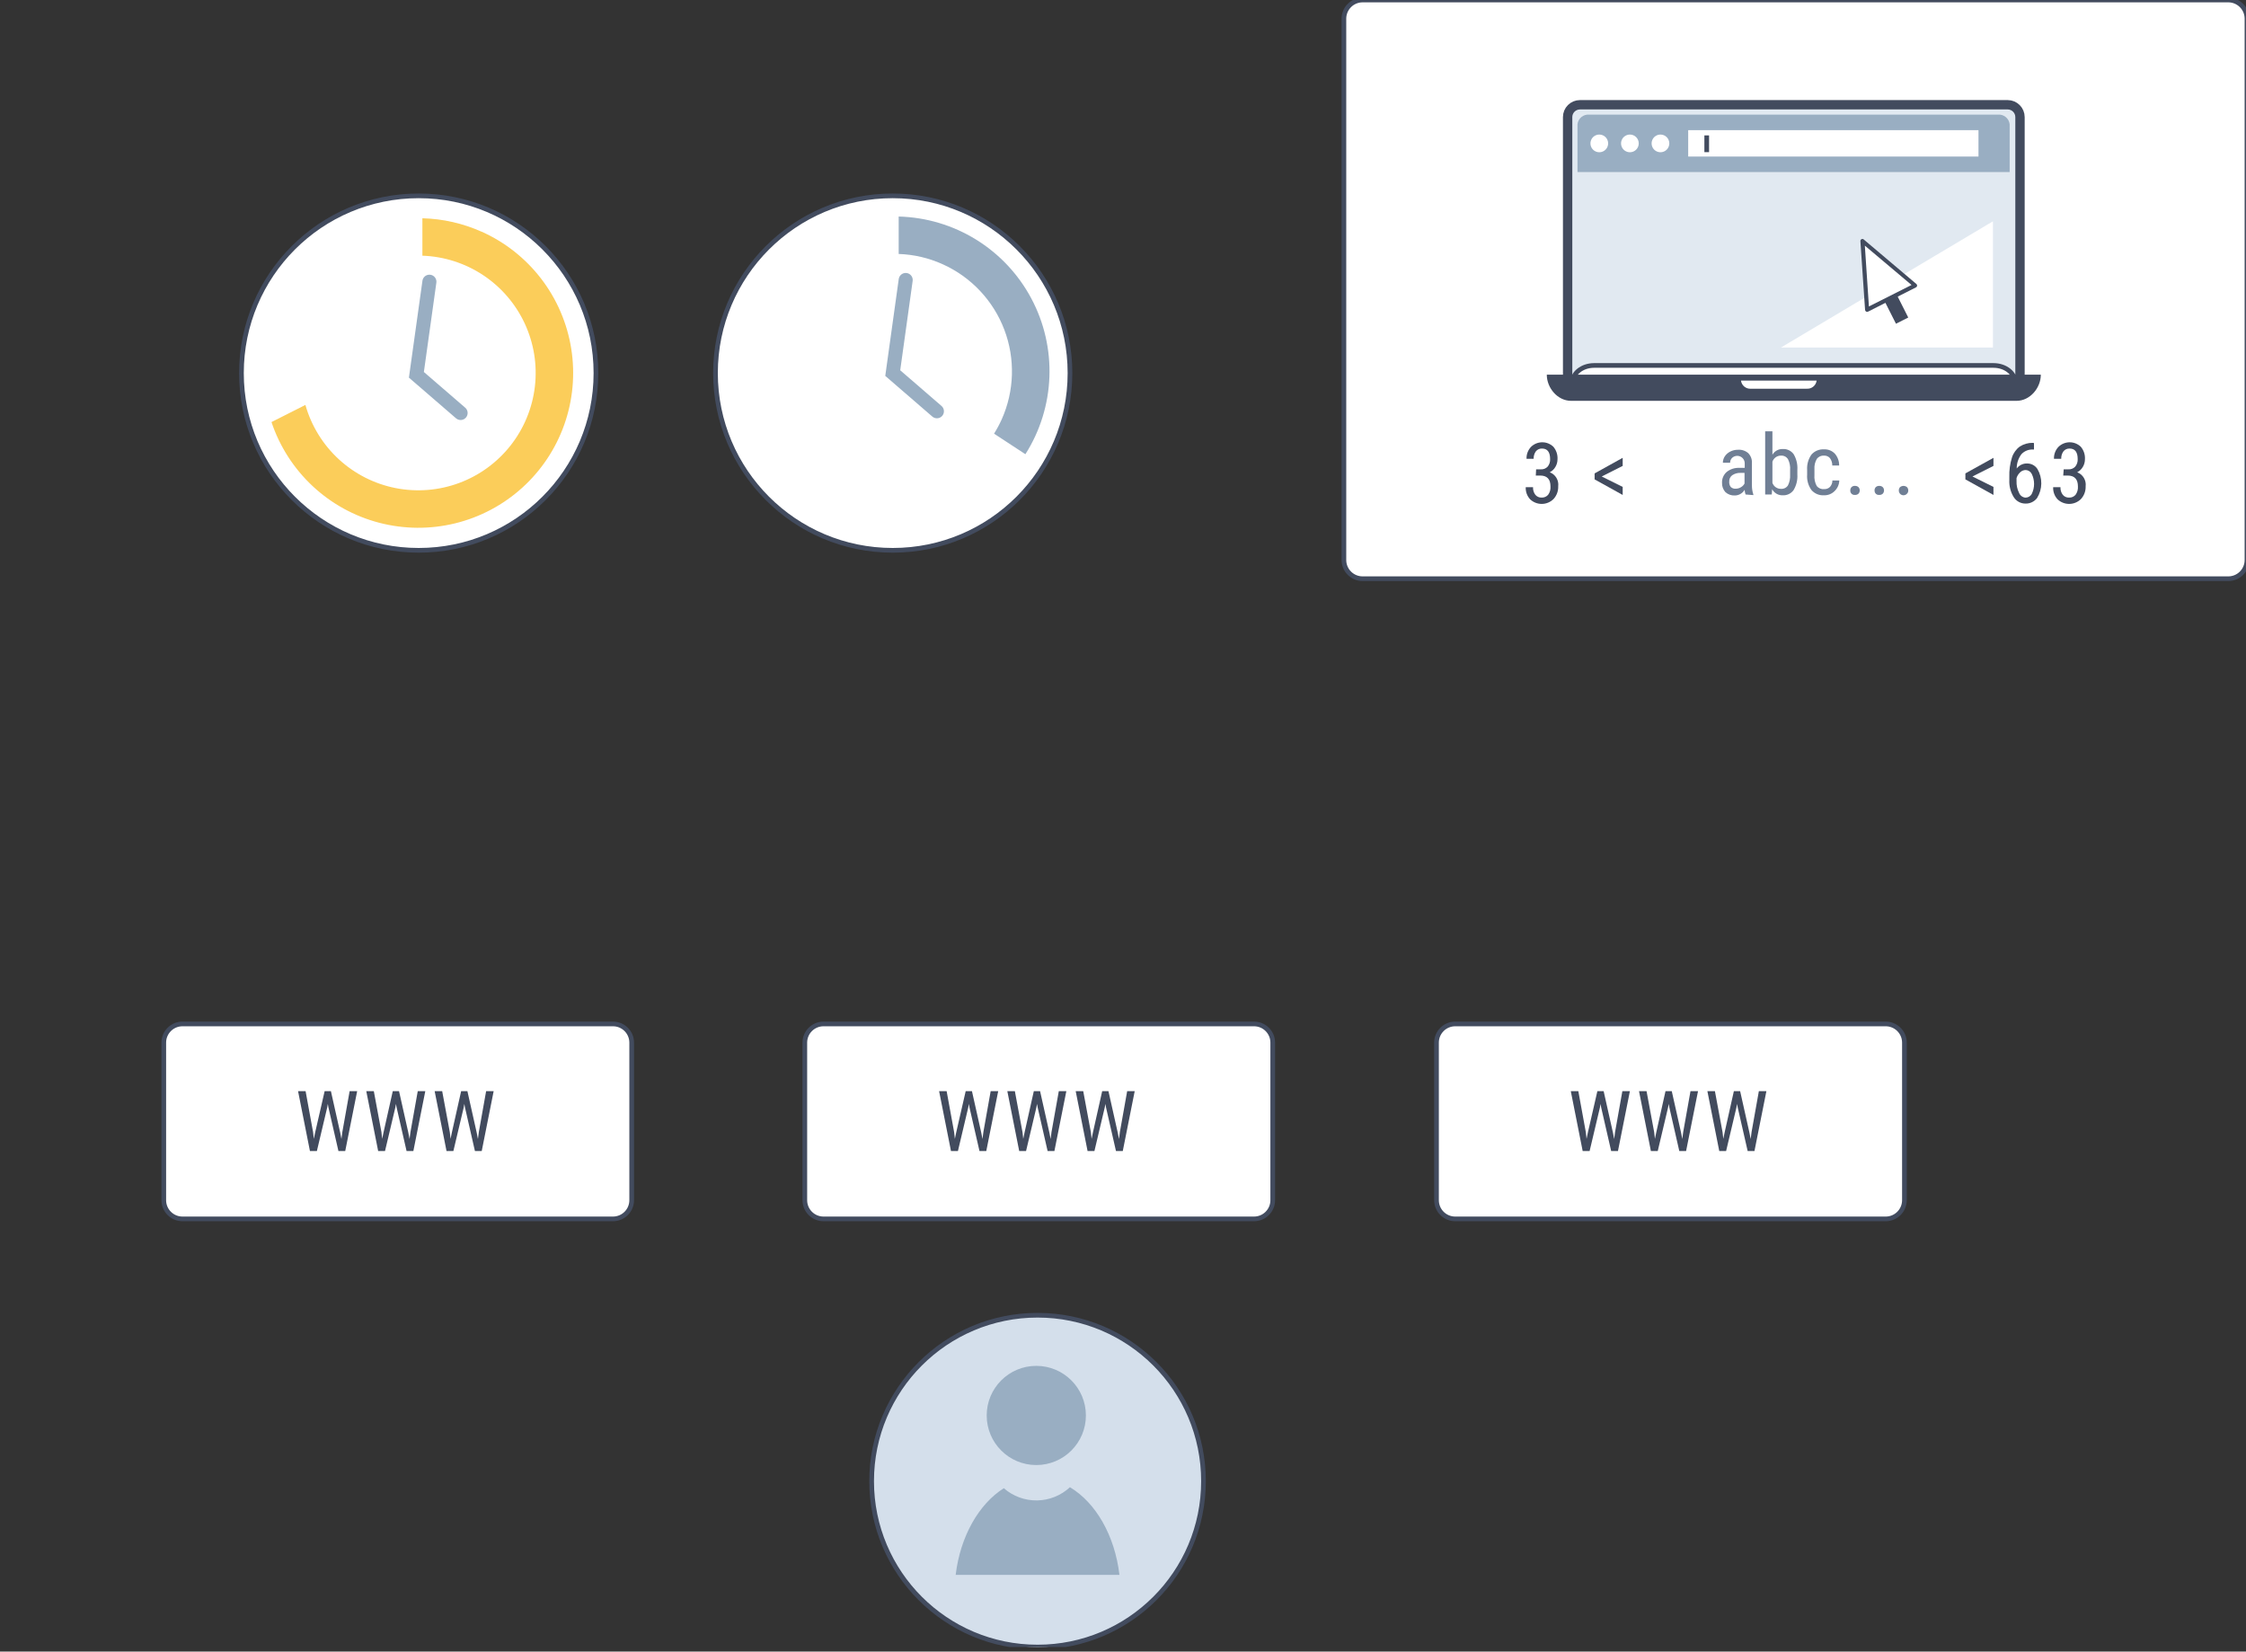 <svg width="480" height="353" viewBox="0 0 480 353" fill="none" xmlns="http://www.w3.org/2000/svg">
<rect x="0" y="0" width="480" height="353" fill="#333333" stroke="none"/>
<g clip-path="url(#clip0_1787_108737)">
<path d="M131 218.85H39C36.791 218.85 35 220.641 35 222.85V256.52C35 258.729 36.791 260.52 39 260.52H131C133.209 260.52 135 258.729 135 256.52V222.85C135 220.641 133.209 218.85 131 218.85Z" fill="white" stroke="#424B5E" stroke-miterlimit="10"/>
<path d="M66.91 241.98L67.07 243.42L67.33 242.15L69.38 233.22H70.72L72.72 242.15L72.97 243.45L73.16 241.97L74.72 233.22H76.33L73.78 246.02H72.33L70.19 236.69L70.06 235.94L69.93 236.69L67.72 246.02H66.24L63.7 233.22H65.31L66.91 241.98Z" fill="#424B5E"/>
<path d="M81.52 241.98L81.68 243.42L81.94 242.15L83.94 233.22H85.28L87.28 242.15L87.53 243.45L87.72 241.97L89.28 233.22H90.89L88.34 246.02H86.89L84.76 236.69L84.62 235.94L84.49 236.69L82.28 246.02H80.82L78.28 233.22H79.89L81.52 241.98Z" fill="#424B5E"/>
<path d="M96.131 241.98L96.291 243.42L96.551 242.15L98.551 233.22H99.891L101.891 242.15L102.141 243.45L102.331 241.97L103.891 233.22H105.501L102.951 246.02H101.501L99.371 236.69L99.231 235.94L99.101 236.69L96.891 246.02H95.43L92.891 233.22H94.501L96.131 241.98Z" fill="#424B5E"/>
<path d="M268 218.85H176C173.791 218.85 172 220.641 172 222.85V256.52C172 258.729 173.791 260.52 176 260.52H268C270.209 260.52 272 258.729 272 256.52V222.85C272 220.641 270.209 218.85 268 218.85Z" fill="white" stroke="#424B5E" stroke-miterlimit="10"/>
<path d="M203.91 241.98L204.07 243.42L204.33 242.15L206.38 233.22H207.72L209.72 242.15L209.97 243.45L210.16 241.97L211.72 233.22H213.33L210.78 246.02H209.33L207.19 236.69L207.06 235.94L206.93 236.69L204.72 246.02H203.24L200.7 233.22H202.31L203.91 241.98Z" fill="#424B5E"/>
<path d="M218.52 241.98L218.68 243.42L218.94 242.15L220.94 233.22H222.28L224.28 242.15L224.53 243.45L224.72 241.97L226.28 233.22H227.89L225.34 246.02H223.89L221.76 236.69L221.62 235.94L221.49 236.69L219.28 246.02H217.82L215.28 233.22H216.89L218.52 241.98Z" fill="#424B5E"/>
<path d="M233.131 241.98L233.291 243.42L233.551 242.15L235.551 233.22H236.891L238.891 242.15L239.141 243.45L239.331 241.97L240.891 233.22H242.501L239.951 246.02H238.501L236.371 236.69L236.231 235.94L236.101 236.69L233.891 246.02H232.431L229.891 233.22H231.501L233.131 241.98Z" fill="#424B5E"/>
<path d="M403 218.85H311C308.791 218.85 307 220.641 307 222.85V256.52C307 258.729 308.791 260.52 311 260.52H403C405.209 260.52 407 258.729 407 256.52V222.85C407 220.641 405.209 218.85 403 218.85Z" fill="white" stroke="#424B5E" stroke-miterlimit="10"/>
<path d="M338.91 241.98L339.07 243.42L339.33 242.15L341.38 233.22H342.72L344.72 242.15L344.97 243.45L345.16 241.97L346.72 233.22H348.33L345.78 246.02H344.33L342.19 236.69L342.06 235.94L341.93 236.69L339.72 246.02H338.24L335.7 233.22H337.31L338.91 241.98Z" fill="#424B5E"/>
<path d="M353.52 241.98L353.68 243.42L353.94 242.15L355.94 233.22H357.28L359.28 242.15L359.53 243.45L359.72 241.97L361.28 233.22H362.89L360.34 246.02H358.89L356.76 236.69L356.62 235.94L356.49 236.69L354.28 246.02H352.82L350.28 233.22H351.89L353.52 241.98Z" fill="#424B5E"/>
<path d="M368.131 241.98L368.291 243.42L368.551 242.15L370.551 233.22H371.891L373.891 242.15L374.141 243.45L374.331 241.97L375.891 233.22H377.501L374.951 246.02H373.501L371.371 236.69L371.231 235.94L371.101 236.69L368.891 246.02H367.431L364.891 233.22H366.501L368.131 241.98Z" fill="#424B5E"/>
<path d="M221.74 352.03C241.324 352.03 257.2 336.154 257.2 316.57C257.2 296.986 241.324 281.11 221.74 281.11C202.156 281.11 186.28 296.986 186.28 316.57C186.28 336.154 202.156 352.03 221.74 352.03Z" fill="#D4DFEB" stroke="#424B5E" stroke-miterlimit="10"/>
<path d="M221.47 313.13C227.324 313.13 232.07 308.384 232.07 302.53C232.07 296.676 227.324 291.93 221.47 291.93C215.616 291.93 210.87 296.676 210.87 302.53C210.87 308.384 215.616 313.13 221.47 313.13Z" fill="#99AEC2"/>
<path d="M204.24 336.6H239.24C238.24 328.13 234.14 321.13 228.66 317.87C226.748 319.647 224.245 320.652 221.636 320.69C219.026 320.729 216.494 319.799 214.53 318.08C209.24 321.41 205.24 328.3 204.24 336.6Z" fill="#99AEC2"/>
<path d="M190.79 117.62C211.711 117.62 228.67 100.66 228.67 79.74C228.67 58.819 211.711 41.86 190.79 41.86C169.87 41.86 152.91 58.819 152.91 79.74C152.91 100.66 169.87 117.62 190.79 117.62Z" fill="white" stroke="#424B5E" stroke-miterlimit="10"/>
<path d="M193.56 59.84L190.79 79.74L200.23 87.9" stroke="#99AEC2" stroke-width="3" stroke-miterlimit="10" stroke-linecap="round"/>
<path d="M201.471 56.48C207.533 59.21 212.265 64.233 214.629 70.448C216.993 76.662 216.796 83.561 214.081 89.63C213.604 90.686 213.056 91.708 212.441 92.69L219.141 97.08C222.278 92.139 224.048 86.454 224.27 80.605C224.492 74.756 223.159 68.953 220.405 63.788C217.652 58.623 213.578 54.281 208.598 51.205C203.618 48.129 197.912 46.43 192.061 46.28V54.28C195.311 54.392 198.508 55.14 201.471 56.48Z" fill="#99AEC2"/>
<path d="M476.21 0H291.21C289.001 0 287.21 1.791 287.21 4V119.69C287.21 121.899 289.001 123.69 291.21 123.69H476.21C478.419 123.69 480.21 121.899 480.21 119.69V4C480.21 1.791 478.419 0 476.21 0Z" fill="white" stroke="#424B5E" stroke-miterlimit="10"/>
<path d="M328.29 100.31H329.29C329.563 100.329 329.836 100.286 330.091 100.186C330.345 100.085 330.574 99.93 330.76 99.73C331.128 99.277 331.314 98.703 331.28 98.12C331.28 96.62 330.7 95.87 329.54 95.87C329.29 95.86 329.041 95.909 328.813 96.013C328.586 96.118 328.386 96.274 328.23 96.47C327.902 96.933 327.737 97.493 327.76 98.06H326.24C326.223 97.597 326.297 97.135 326.458 96.701C326.619 96.267 326.865 95.869 327.18 95.53C327.814 94.898 328.67 94.54 329.565 94.531C330.46 94.521 331.323 94.862 331.97 95.48C332.601 96.221 332.92 97.178 332.86 98.15C332.864 98.735 332.705 99.31 332.4 99.81C332.118 100.295 331.701 100.688 331.2 100.94C331.795 101.164 332.297 101.582 332.625 102.126C332.954 102.67 333.089 103.309 333.01 103.94C333.047 104.943 332.688 105.92 332.01 106.66C331.348 107.318 330.456 107.693 329.522 107.704C328.589 107.715 327.688 107.362 327.01 106.72C326.688 106.373 326.439 105.965 326.278 105.52C326.116 105.075 326.046 104.603 326.07 104.13H327.63C327.598 104.711 327.771 105.285 328.12 105.75C328.282 105.947 328.487 106.104 328.719 106.208C328.952 106.312 329.206 106.361 329.46 106.35C329.721 106.363 329.982 106.316 330.222 106.214C330.463 106.111 330.678 105.956 330.85 105.76C331.229 105.244 331.41 104.608 331.36 103.97C331.36 102.42 330.63 101.64 329.16 101.64H328.22L328.29 100.31Z" fill="#424B5E"/>
<path d="M342.31 101.84L346.79 104.07V105.79L340.79 102.46V101.18L346.79 97.85V99.58L342.31 101.84Z" fill="#424B5E"/>
<path d="M421.54 101.84L426.03 104.07V105.79L420.03 102.46V101.18L426.03 97.85V99.58L421.54 101.84Z" fill="#424B5E"/>
<path d="M434.69 94.7V96.08H434.43C433.976 96.06 433.524 96.139 433.105 96.312C432.685 96.484 432.308 96.747 432 97.08C431.34 97.959 430.989 99.031 431 100.13C431.253 99.792 431.582 99.519 431.961 99.333C432.34 99.147 432.758 99.053 433.18 99.06C433.622 99.049 434.06 99.15 434.452 99.355C434.844 99.559 435.177 99.861 435.42 100.23C435.978 101.176 436.266 102.257 436.252 103.356C436.238 104.455 435.922 105.528 435.34 106.46C435.05 106.837 434.675 107.139 434.246 107.342C433.816 107.546 433.345 107.645 432.87 107.63C432.368 107.635 431.874 107.511 431.434 107.269C430.995 107.027 430.625 106.676 430.36 106.25C429.684 105.153 429.356 103.877 429.42 102.59V101.96C429.371 100.538 429.564 99.118 429.99 97.76C430.291 96.826 430.879 96.011 431.67 95.43C432.494 94.906 433.453 94.635 434.43 94.65L434.69 94.7ZM432.9 100.46C432.462 100.47 432.044 100.645 431.73 100.95C431.369 101.284 431.103 101.709 430.96 102.18V102.82C430.923 103.7 431.112 104.574 431.51 105.36C431.62 105.635 431.805 105.875 432.043 106.051C432.282 106.228 432.564 106.335 432.86 106.36C433.139 106.363 433.414 106.289 433.654 106.146C433.894 106.003 434.09 105.797 434.22 105.55C434.542 104.89 434.71 104.165 434.71 103.43C434.71 102.695 434.542 101.97 434.22 101.31C434.1 101.06 433.913 100.848 433.68 100.698C433.447 100.548 433.177 100.466 432.9 100.46Z" fill="#424B5E"/>
<path d="M441.04 100.31H442.04C442.313 100.329 442.586 100.286 442.84 100.186C443.095 100.085 443.323 99.93 443.51 99.73C443.878 99.277 444.063 98.703 444.03 98.12C444.03 96.62 443.45 95.87 442.29 95.87C442.04 95.86 441.791 95.909 441.563 96.013C441.335 96.118 441.135 96.274 440.98 96.47C440.652 96.933 440.487 97.493 440.51 98.06H438.96C438.942 97.597 439.016 97.135 439.178 96.701C439.339 96.267 439.584 95.869 439.9 95.53C440.534 94.898 441.39 94.54 442.285 94.531C443.18 94.521 444.043 94.862 444.69 95.48C445.321 96.221 445.64 97.178 445.58 98.15C445.584 98.735 445.424 99.31 445.12 99.81C444.838 100.295 444.421 100.688 443.92 100.94C444.515 101.164 445.017 101.582 445.345 102.126C445.673 102.67 445.809 103.309 445.73 103.94C445.767 104.943 445.407 105.92 444.73 106.66C444.068 107.318 443.175 107.693 442.242 107.704C441.309 107.715 440.407 107.362 439.73 106.72C439.408 106.373 439.159 105.965 438.998 105.52C438.836 105.075 438.765 104.603 438.79 104.13H440.35C440.317 104.711 440.491 105.285 440.84 105.75C441.002 105.947 441.207 106.103 441.439 106.207C441.672 106.311 441.925 106.36 442.18 106.35C442.441 106.363 442.702 106.317 442.943 106.215C443.183 106.112 443.398 105.957 443.57 105.76C443.949 105.244 444.13 104.608 444.08 103.97C444.08 102.42 443.35 101.64 441.88 101.64H440.94L441.04 100.31Z" fill="#424B5E"/>
<path d="M429.06 22.39H337.661C336.202 22.39 335.021 23.572 335.021 25.03V79.95C335.021 81.408 336.202 82.59 337.661 82.59H429.06C430.518 82.59 431.7 81.408 431.7 79.95V25.03C431.7 23.572 430.518 22.39 429.06 22.39Z" fill="#E1E9F1" stroke="#424B5E" stroke-width="2" stroke-miterlimit="10" stroke-linecap="round"/>
<path d="M429.491 26.56C429.425 25.954 429.124 25.399 428.653 25.014C428.181 24.629 427.577 24.444 426.971 24.5H339.651C339.045 24.444 338.44 24.629 337.969 25.014C337.498 25.399 337.197 25.954 337.131 26.56V36.78H429.491V26.56Z" fill="#99AEC2"/>
<path d="M426.04 78.11H340.68C338.12 78.11 336.04 79.77 336.04 81.83H430.68C430.68 79.77 428.6 78.11 426.04 78.11Z" fill="white" stroke="#424B5E" stroke-miterlimit="10" stroke-linecap="round"/>
<path d="M330.57 80.08C330.57 82.93 332.89 85.67 335.75 85.67H430.97C433.83 85.67 436.15 82.93 436.15 80.08H330.57Z" fill="#424B5E"/>
<path d="M386.08 83.08H374.24C373.724 83.128 373.208 82.974 372.803 82.649C372.398 82.324 372.136 81.855 372.07 81.34H388.24C388.175 81.853 387.914 82.321 387.511 82.645C387.108 82.969 386.595 83.126 386.08 83.08Z" fill="white"/>
<path d="M425.92 47.3V74.28H380.61L425.92 47.3Z" fill="white"/>
<path d="M399.021 66.22L398.041 51.5L409.301 61.03L399.021 66.22Z" fill="white"/>
<path d="M399.021 66.65C398.946 66.65 398.873 66.629 398.81 66.59C398.747 66.555 398.693 66.505 398.654 66.444C398.616 66.382 398.594 66.312 398.591 66.24L397.591 51.53C397.586 51.445 397.606 51.361 397.649 51.288C397.691 51.215 397.755 51.157 397.831 51.12C397.905 51.08 397.991 51.064 398.075 51.075C398.159 51.086 398.238 51.122 398.301 51.18L409.56 60.7C409.616 60.746 409.66 60.805 409.686 60.872C409.713 60.94 409.722 61.013 409.713 61.084C409.704 61.156 409.677 61.224 409.635 61.283C409.592 61.342 409.536 61.389 409.471 61.42L399.241 66.6C399.173 66.637 399.097 66.654 399.021 66.65ZM398.541 52.5L399.411 65.5L408.521 60.91L398.541 52.5Z" fill="#424B5E"/>
<path d="M405.453 63.18L402.828 64.505L405.194 69.191L407.819 67.866L405.453 63.18Z" fill="#424B5E"/>
<path d="M341.8 28.76C341.426 28.758 341.059 28.867 340.747 29.074C340.434 29.281 340.19 29.576 340.046 29.922C339.902 30.268 339.864 30.649 339.936 31.016C340.009 31.384 340.189 31.721 340.454 31.986C340.719 32.251 341.057 32.431 341.424 32.504C341.792 32.577 342.173 32.538 342.518 32.394C342.864 32.25 343.159 32.006 343.366 31.694C343.573 31.381 343.682 31.015 343.68 30.64C343.68 30.142 343.482 29.663 343.13 29.311C342.777 28.958 342.299 28.76 341.8 28.76Z" fill="white"/>
<path d="M348.33 28.76C347.956 28.76 347.59 28.871 347.279 29.079C346.968 29.287 346.726 29.583 346.583 29.929C346.441 30.275 346.404 30.656 346.477 31.023C346.551 31.389 346.732 31.726 346.998 31.99C347.263 32.254 347.601 32.433 347.968 32.505C348.335 32.577 348.715 32.538 349.061 32.393C349.406 32.248 349.7 32.005 349.907 31.693C350.113 31.381 350.222 31.014 350.22 30.64C350.22 30.392 350.171 30.147 350.076 29.918C349.981 29.689 349.842 29.482 349.666 29.307C349.491 29.132 349.282 28.994 349.053 28.9C348.824 28.806 348.578 28.759 348.33 28.76Z" fill="white"/>
<path d="M354.871 28.76C354.496 28.758 354.129 28.867 353.817 29.074C353.504 29.281 353.261 29.576 353.117 29.922C352.972 30.268 352.934 30.649 353.007 31.016C353.079 31.384 353.259 31.721 353.524 31.986C353.789 32.251 354.127 32.431 354.494 32.504C354.862 32.577 355.243 32.538 355.589 32.394C355.934 32.25 356.229 32.006 356.436 31.694C356.643 31.381 356.753 31.015 356.751 30.64C356.751 30.142 356.553 29.663 356.2 29.311C355.847 28.958 355.369 28.76 354.871 28.76Z" fill="white"/>
<path d="M422.83 27.82H360.79V33.46H422.83V27.82Z" fill="white"/>
<path d="M364.75 28.94V32.52" stroke="#424B5E" stroke-miterlimit="10"/>
<path d="M373.05 105.69C372.936 105.368 372.869 105.031 372.85 104.69C372.634 105.057 372.325 105.362 371.955 105.574C371.585 105.786 371.167 105.899 370.74 105.9C370.376 105.918 370.012 105.864 369.668 105.74C369.325 105.617 369.01 105.426 368.74 105.18C368.246 104.634 367.987 103.915 368.02 103.18C368.004 102.745 368.086 102.311 368.259 101.912C368.432 101.512 368.692 101.156 369.02 100.87C369.784 100.26 370.744 99.951 371.72 100H372.87V99C372.865 98.692 372.77 98.393 372.598 98.137C372.426 97.882 372.185 97.681 371.902 97.56C371.619 97.438 371.307 97.401 371.003 97.453C370.7 97.504 370.417 97.642 370.19 97.85C370.047 97.984 369.934 98.147 369.858 98.328C369.782 98.509 369.745 98.704 369.75 98.9H368.2C368.203 98.404 368.352 97.92 368.63 97.51C368.924 97.082 369.324 96.737 369.79 96.51C370.295 96.254 370.855 96.124 371.42 96.13C371.819 96.098 372.22 96.147 372.599 96.272C372.979 96.397 373.329 96.597 373.63 96.86C373.899 97.139 374.107 97.471 374.241 97.834C374.375 98.197 374.433 98.583 374.41 98.97V103.77C374.407 104.419 374.508 105.064 374.71 105.68V105.82L373.05 105.69ZM370.98 104.45C371.366 104.446 371.744 104.335 372.07 104.13C372.395 103.946 372.659 103.672 372.83 103.34V101.07H371.95C371.329 101.051 370.718 101.226 370.2 101.57C369.992 101.724 369.825 101.927 369.713 102.16C369.602 102.394 369.549 102.651 369.56 102.91C369.52 103.326 369.634 103.742 369.88 104.08C370.026 104.218 370.2 104.322 370.39 104.385C370.58 104.449 370.781 104.471 370.98 104.45Z" fill="#707F95"/>
<path d="M384.12 101.39C384.198 102.562 383.919 103.73 383.32 104.74C383.059 105.107 382.71 105.402 382.304 105.598C381.899 105.794 381.45 105.884 381 105.86C380.538 105.879 380.08 105.767 379.678 105.537C379.277 105.307 378.948 104.968 378.73 104.56L378.65 105.69H377.24V92.19H378.79V97.19C379.012 96.808 379.332 96.493 379.717 96.279C380.103 96.064 380.539 95.957 380.98 95.97C381.434 95.94 381.888 96.027 382.299 96.221C382.71 96.415 383.065 96.711 383.33 97.08C383.924 98.088 384.199 99.252 384.12 100.42V101.39ZM382.57 100.5C382.64 99.672 382.477 98.841 382.1 98.1C381.932 97.857 381.704 97.662 381.437 97.536C381.17 97.41 380.874 97.356 380.58 97.38C380.184 97.384 379.799 97.511 379.478 97.744C379.157 97.977 378.917 98.304 378.79 98.68V103.2C378.919 103.576 379.163 103.903 379.488 104.133C379.813 104.363 380.202 104.484 380.6 104.48C380.894 104.505 381.19 104.451 381.456 104.323C381.721 104.194 381.948 103.996 382.11 103.75C382.462 103.04 382.62 102.25 382.57 101.46V100.5Z" fill="#707F95"/>
<path d="M389.86 104.54C390.089 104.551 390.317 104.514 390.531 104.431C390.745 104.349 390.938 104.222 391.1 104.06C391.433 103.682 391.614 103.194 391.61 102.69H393.08C393.059 103.549 392.7 104.365 392.08 104.96C391.785 105.254 391.434 105.486 391.047 105.641C390.661 105.795 390.247 105.87 389.83 105.86C389.327 105.893 388.823 105.81 388.356 105.617C387.89 105.425 387.474 105.128 387.14 104.75C386.449 103.791 386.119 102.619 386.21 101.44V100.44C386.131 99.273 386.456 98.115 387.13 97.16C387.464 96.781 387.88 96.483 388.346 96.289C388.812 96.095 389.316 96.01 389.82 96.04C390.251 96.019 390.681 96.091 391.082 96.252C391.482 96.412 391.843 96.657 392.14 96.97C392.743 97.67 393.067 98.567 393.05 99.49H391.58C391.595 98.922 391.419 98.366 391.08 97.91C390.924 97.731 390.73 97.591 390.511 97.5C390.293 97.408 390.057 97.367 389.82 97.38C389.529 97.358 389.237 97.409 388.97 97.527C388.703 97.646 388.469 97.829 388.29 98.06C387.893 98.737 387.712 99.518 387.77 100.3V101.51C387.699 102.331 387.87 103.155 388.26 103.88C388.451 104.115 388.697 104.298 388.976 104.414C389.256 104.529 389.56 104.572 389.86 104.54Z" fill="#707F95"/>
<path d="M395.43 104.84C395.418 104.58 395.507 104.325 395.68 104.13C395.776 104.03 395.893 103.952 396.023 103.904C396.153 103.855 396.292 103.837 396.43 103.85C396.569 103.841 396.709 103.862 396.84 103.91C396.97 103.958 397.09 104.033 397.19 104.13C397.366 104.324 397.459 104.578 397.45 104.84C397.449 105.088 397.357 105.326 397.19 105.51C397.089 105.605 396.969 105.679 396.838 105.725C396.707 105.772 396.568 105.79 396.43 105.78C396.3 105.795 396.169 105.781 396.045 105.74C395.921 105.699 395.807 105.631 395.712 105.542C395.617 105.452 395.543 105.343 395.494 105.222C395.445 105.101 395.423 104.97 395.43 104.84Z" fill="#707F95"/>
<path d="M400.611 104.84C400.604 104.581 400.693 104.328 400.861 104.13C400.961 104.033 401.08 103.958 401.211 103.91C401.342 103.862 401.481 103.841 401.621 103.85C401.76 103.841 401.899 103.862 402.03 103.91C402.161 103.958 402.281 104.033 402.381 104.13C402.557 104.323 402.65 104.578 402.641 104.84C402.64 105.088 402.547 105.326 402.381 105.51C402.28 105.605 402.16 105.679 402.029 105.725C401.898 105.772 401.759 105.79 401.621 105.78C401.491 105.795 401.36 105.781 401.236 105.74C401.112 105.699 400.998 105.631 400.903 105.542C400.808 105.452 400.733 105.343 400.685 105.222C400.636 105.101 400.614 104.97 400.621 104.84H400.611Z" fill="#707F95"/>
<path d="M405.8 104.84C405.794 104.581 405.883 104.328 406.05 104.13C406.26 103.95 406.528 103.851 406.805 103.851C407.082 103.851 407.35 103.95 407.56 104.13C407.736 104.323 407.83 104.578 407.82 104.84C407.824 104.963 407.804 105.086 407.759 105.202C407.714 105.317 407.647 105.422 407.56 105.51C407.426 105.667 407.247 105.778 407.047 105.829C406.847 105.88 406.637 105.868 406.444 105.795C406.251 105.722 406.086 105.59 405.971 105.419C405.855 105.248 405.796 105.046 405.8 104.84Z" fill="#707F95"/>
<path d="M89.48 117.62C110.4 117.62 127.36 100.66 127.36 79.74C127.36 58.819 110.4 41.86 89.48 41.86C68.559 41.86 51.6 58.819 51.6 79.74C51.6 100.66 68.559 117.62 89.48 117.62Z" fill="white" stroke="#424B5E" stroke-miterlimit="10"/>
<path d="M91.769 60.21L88.989 80.11L98.439 88.27" stroke="#99AEC2" stroke-width="3" stroke-miterlimit="10" stroke-linecap="round"/>
<path d="M102.959 49.54C98.963 47.744 94.649 46.761 90.269 46.65V54.65C94.896 54.81 99.387 56.248 103.247 58.804C107.106 61.359 110.183 64.933 112.137 69.13C114.091 73.326 114.845 77.982 114.316 82.581C113.787 87.179 111.996 91.542 109.14 95.185C106.285 98.829 102.477 101.611 98.138 103.224C93.799 104.836 89.098 105.217 84.556 104.323C80.015 103.429 75.809 101.295 72.405 98.158C69.001 95.021 66.531 91.004 65.269 86.55L58.02 90.21C59.764 95.425 62.781 100.123 66.797 103.88C70.813 107.636 75.702 110.333 81.022 111.725C86.342 113.118 91.925 113.162 97.267 111.855C102.608 110.548 107.54 107.93 111.615 104.238C115.691 100.546 118.783 95.897 120.61 90.71C122.437 85.523 122.943 79.963 122.082 74.531C121.221 69.1 119.02 63.969 115.678 59.602C112.335 55.235 107.957 51.77 102.939 49.52L102.959 49.54Z" fill="#FBCD5A"/>
</g>
<defs>
<clipPath id="clip0_1787_108737">
<rect width="480" height="352.03" fill="white"/>
</clipPath>
</defs>
</svg>

